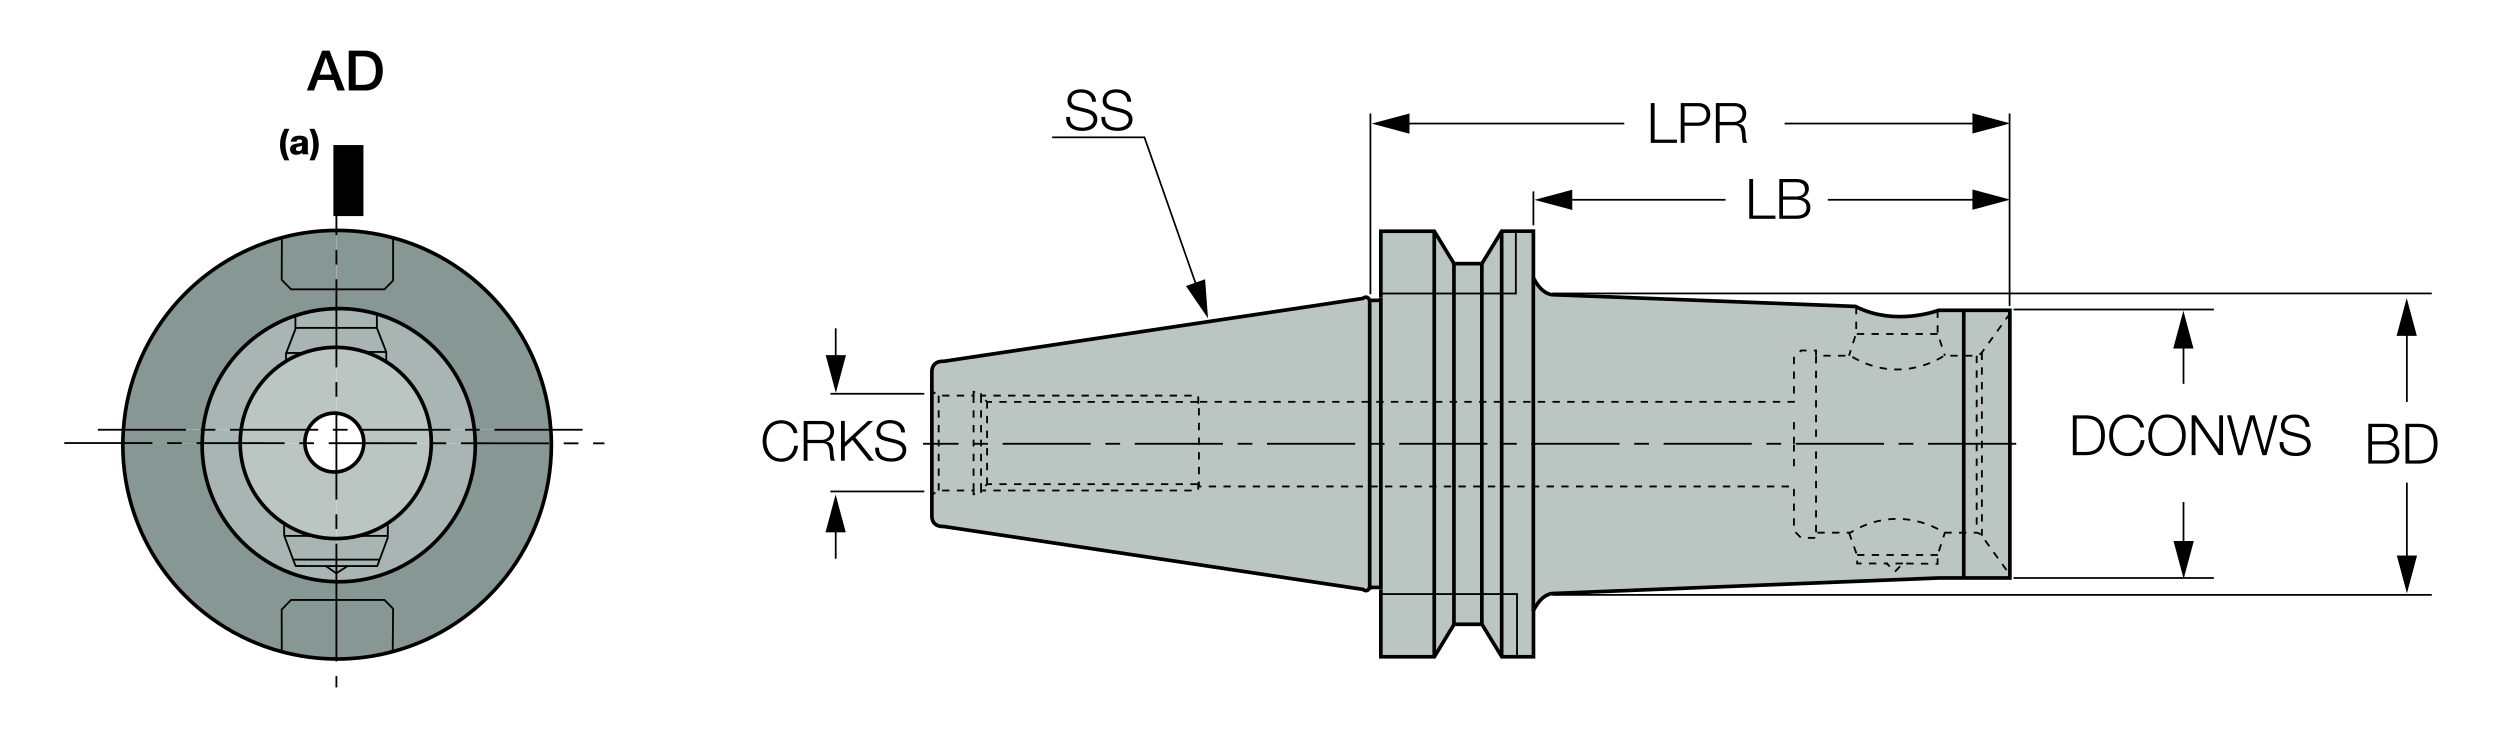 <?xml version="1.0" encoding="utf-8"?>
<!-- Generator: Adobe Illustrator 29.1.0, SVG Export Plug-In . SVG Version: 9.03 Build 55587)  -->
<svg version="1.1" xmlns="http://www.w3.org/2000/svg" xmlns:xlink="http://www.w3.org/1999/xlink" x="0px" y="0px"
	 viewBox="0 0 340.37 99.21" style="enable-background:new 0 0 340.37 99.21;" xml:space="preserve">
<style type="text/css">
	.st0{fill:#BBC5C2;}
	.st1{fill:url(#SVGID_1_);}
	.st2{fill:url(#SVGID_00000020370795050020650540000014376535590977957557_);}
	.st3{fill:url(#SVGID_00000163031777997283180760000014881888587501136050_);}
	.st4{fill:url(#SVGID_00000104671883414365457430000003851726671454187454_);}
	.st5{fill:url(#SVGID_00000155832413332137245090000007463423221217214392_);}
	.st6{fill:url(#SVGID_00000168800718561861723780000000663967658425064884_);}
	.st7{fill:url(#SVGID_00000146462631549119633750000000363966292410200746_);}
	.st8{fill:url(#SVGID_00000076564827468389646980000013736710950733286575_);}
	.st9{fill:url(#SVGID_00000075851622607722117920000003420787288923226813_);}
	.st10{fill:url(#SVGID_00000035526890685184474000000012132277132549272960_);}
	.st11{fill:url(#SVGID_00000012431140710523869310000005368720674753460389_);}
	.st12{fill:url(#SVGID_00000078024434576145416850000005226916079548685233_);}
	.st13{fill:url(#SVGID_00000179615239661841552950000011325694370518607250_);}
	.st14{fill:url(#SVGID_00000007388660468681947870000016383016741295462569_);}
	.st15{fill:url(#SVGID_00000119109064790218005320000003345851715143236270_);}
	.st16{fill:url(#SVGID_00000016759442293371162700000006633402427934694049_);}
	.st17{fill:url(#SVGID_00000054953538273517650650000009512634084929051553_);}
	.st18{fill:url(#SVGID_00000091702042643743993620000006256856980283466171_);}
	.st19{fill:none;stroke:#000000;stroke-width:0.5;stroke-miterlimit:3.864;}
	.st20{fill:none;stroke:#000000;stroke-width:0.25;}
	.st21{fill-rule:evenodd;clip-rule:evenodd;fill:none;stroke:#000000;stroke-width:0.5;stroke-miterlimit:3.864;}
	.st22{stroke:#000000;stroke-miterlimit:3.864;}
	
		.st23{fill-rule:evenodd;clip-rule:evenodd;fill:none;stroke:#000000;stroke-width:0.25;stroke-miterlimit:3.864;stroke-dasharray:12,2,2,2;}
	
		.st24{fill-rule:evenodd;clip-rule:evenodd;fill:none;stroke:#000000;stroke-width:0.25;stroke-miterlimit:3.864;stroke-dasharray:1,1;}
	.st25{fill:#879894;}
	.st26{fill:#A9B5B2;}
	.st27{fill:none;stroke:#000000;stroke-width:0.5;stroke-linecap:round;stroke-linejoin:round;}
	.st28{fill:none;stroke:#000000;stroke-width:0.25;stroke-miterlimit:3.864;stroke-dasharray:12,2,2,2;}
	.st29{fill:none;stroke:#000000;stroke-width:0.25;stroke-miterlimit:3.864;}
	.st30{fill:none;}
</style>
<g id="Foreground">
	<g id="XMLID_1_">
		<g>
			<path class="st0" d="M273.63,42.25V78.7h-9.72l-52.37,2.11c0,0-1.5-0.2-2.75,2.28V37.86c1.25,2.47,2.75,2.27,2.75,2.27
				l41.08,1.59c5.42,2.78,11.3,0.53,11.3,0.53H273.63z"/>
			<linearGradient id="SVGID_1_" gradientUnits="userSpaceOnUse" x1="208.772" y1="31.394" x2="208.772" y2="89.309">
				<stop  offset="0" style="stop-color:#687D78"/>
				<stop  offset="0.492" style="stop-color:#E3E7E6"/>
				<stop  offset="1" style="stop-color:#687D78"/>
			</linearGradient>
			<path class="st1" d="M208.78,83.08v6.22h-0.02v-5.79v-0.4C208.77,83.11,208.77,83.09,208.78,83.08z"/>
			<path class="st0" d="M208.76,83.12v0.4v5.79h-2.22v-8.43h-2.09V39.96h1.93v-8.48h2.38v6.35c0.01,0.01,0.01,0.03,0.02,0.04v45.22
				C208.77,83.09,208.77,83.11,208.76,83.12z"/>
			
				<linearGradient id="SVGID_00000047025857980081995420000006714398477242528910_" gradientUnits="userSpaceOnUse" x1="206.611" y1="31.395" x2="206.611" y2="89.308">
				<stop  offset="0" style="stop-color:#687D78"/>
				<stop  offset="0.492" style="stop-color:#E3E7E6"/>
				<stop  offset="1" style="stop-color:#687D78"/>
			</linearGradient>
			<path style="fill:url(#SVGID_00000047025857980081995420000006714398477242528910_);" d="M208.78,31.39v6.47
				c-0.01-0.01-0.01-0.03-0.02-0.04v-6.35h-2.38h-1.93l-0.01,0.02v-0.1H208.78z"/>
			<polygon class="st0" points="204.45,80.88 206.54,80.88 206.54,89.31 204.44,89.31 204.44,80.88 			"/>
			<rect x="204.45" y="31.48" class="st0" width="1.93" height="8.48"/>
			
				<linearGradient id="SVGID_00000044863810329636212690000014305252962717001131_" gradientUnits="userSpaceOnUse" x1="204.445" y1="31.396" x2="204.445" y2="89.309">
				<stop  offset="0" style="stop-color:#687D78"/>
				<stop  offset="0.492" style="stop-color:#E3E7E6"/>
				<stop  offset="1" style="stop-color:#687D78"/>
			</linearGradient>
			
				<rect x="204.44" y="39.96" style="fill:url(#SVGID_00000044863810329636212690000014305252962717001131_);" width="0.01" height="40.92"/>
			
				<linearGradient id="SVGID_00000009550965216572916200000009567957882002395057_" gradientUnits="userSpaceOnUse" x1="204.445" y1="31.396" x2="204.445" y2="89.309">
				<stop  offset="0" style="stop-color:#687D78"/>
				<stop  offset="0.492" style="stop-color:#E3E7E6"/>
				<stop  offset="1" style="stop-color:#687D78"/>
			</linearGradient>
			<polygon style="fill:url(#SVGID_00000009550965216572916200000009567957882002395057_);" points="204.45,31.48 204.45,39.96 
				204.44,39.96 204.44,31.5 			"/>
			
				<linearGradient id="SVGID_00000150793965855461053790000012500758039541745559_" gradientUnits="userSpaceOnUse" x1="201.851" y1="88.191" x2="204.368" y2="88.191">
				<stop  offset="0" style="stop-color:#687D78"/>
				<stop  offset="1" style="stop-color:#E3E7E6"/>
			</linearGradient>
			<polygon style="fill:url(#SVGID_00000150793965855461053790000012500758039541745559_);" points="204.36,89.28 204.36,89.31 
				203.02,87.07 			"/>
			<polygon class="st0" points="204.36,80.88 204.36,89.28 203.02,87.07 201.85,85.13 201.85,80.88 			"/>
			<rect x="201.85" y="39.96" class="st0" width="2.52" height="40.92"/>
			<polygon class="st0" points="204.36,31.62 204.36,39.96 201.85,39.96 201.85,35.81 202.93,33.97 			"/>
			
				<linearGradient id="SVGID_00000176042652010642017090000012211264607665824160_" gradientUnits="userSpaceOnUse" x1="201.852" y1="32.749" x2="204.368" y2="32.749">
				<stop  offset="0" style="stop-color:#687D78"/>
				<stop  offset="1" style="stop-color:#E3E7E6"/>
			</linearGradient>
			<polygon style="fill:url(#SVGID_00000176042652010642017090000012211264607665824160_);" points="204.36,31.53 204.36,31.62 
				202.93,33.97 			"/>
			
				<linearGradient id="SVGID_00000131339600503051344410000001532291234631872916_" gradientUnits="userSpaceOnUse" x1="201.785" y1="35.918" x2="201.785" y2="85.025">
				<stop  offset="0" style="stop-color:#687D78"/>
				<stop  offset="0.492" style="stop-color:#E3E7E6"/>
				<stop  offset="1" style="stop-color:#687D78"/>
			</linearGradient>
			<polygon style="fill:url(#SVGID_00000131339600503051344410000001532291234631872916_);" points="201.82,80.88 201.82,85.02 
				201.77,85.02 201.75,84.99 201.75,80.88 			"/>
			
				<linearGradient id="SVGID_00000054261925595761365000000009480641366473209510_" gradientUnits="userSpaceOnUse" x1="201.785" y1="35.915" x2="201.785" y2="85.025">
				<stop  offset="0" style="stop-color:#687D78"/>
				<stop  offset="0.492" style="stop-color:#E3E7E6"/>
				<stop  offset="1" style="stop-color:#687D78"/>
			</linearGradient>
			
				<rect x="201.75" y="39.96" style="fill:url(#SVGID_00000054261925595761365000000009480641366473209510_);" width="0.07" height="40.92"/>
			
				<linearGradient id="SVGID_00000064349499283457846580000017175967041553723787_" gradientUnits="userSpaceOnUse" x1="201.785" y1="35.917" x2="201.785" y2="85.025">
				<stop  offset="0" style="stop-color:#687D78"/>
				<stop  offset="0.492" style="stop-color:#E3E7E6"/>
				<stop  offset="1" style="stop-color:#687D78"/>
			</linearGradient>
			
				<rect x="201.75" y="35.92" style="fill:url(#SVGID_00000064349499283457846580000017175967041553723787_);" width="0.07" height="4.05"/>
			
				<linearGradient id="SVGID_00000060709838844665133580000012259098792515632768_" gradientUnits="userSpaceOnUse" x1="201.761" y1="36.358" x2="201.761" y2="85.025">
				<stop  offset="0" style="stop-color:#687D78"/>
				<stop  offset="0.492" style="stop-color:#E3E7E6"/>
				<stop  offset="1" style="stop-color:#687D78"/>
			</linearGradient>
			<polygon style="fill:url(#SVGID_00000060709838844665133580000012259098792515632768_);" points="201.75,84.99 201.77,85.02 
				201.75,85.02 			"/>
			
				<linearGradient id="SVGID_00000127009762024609209310000001711815193646723754_" gradientUnits="userSpaceOnUse" x1="199.852" y1="36.358" x2="199.852" y2="85.025">
				<stop  offset="0" style="stop-color:#687D78"/>
				<stop  offset="0.492" style="stop-color:#E3E7E6"/>
				<stop  offset="1" style="stop-color:#687D78"/>
			</linearGradient>
			
				<rect x="197.95" y="84.99" style="fill:url(#SVGID_00000127009762024609209310000001711815193646723754_);" width="3.8" height="0.03"/>
			<rect x="197.95" y="80.88" class="st0" width="3.8" height="4.11"/>
			<rect x="197.95" y="39.96" class="st0" width="3.8" height="40.92"/>
			<rect x="197.95" y="35.92" class="st0" width="3.8" height="4.05"/>
			<polygon class="st0" points="197.86,80.88 197.86,85.16 195.34,89.31 195.34,80.88 			"/>
			<rect x="195.34" y="39.96" class="st0" width="2.52" height="40.92"/>
			<polygon class="st0" points="197.86,35.83 197.86,39.96 195.34,39.96 195.34,31.59 196.16,32.93 			"/>
			
				<linearGradient id="SVGID_00000125568514965219122800000017380809724714274212_" gradientUnits="userSpaceOnUse" x1="197.857" y1="87.246" x2="195.339" y2="87.246">
				<stop  offset="0" style="stop-color:#687D78"/>
				<stop  offset="1" style="stop-color:#E3E7E6"/>
			</linearGradient>
			<polygon style="fill:url(#SVGID_00000125568514965219122800000017380809724714274212_);" points="197.86,85.16 195.34,89.34 
				195.34,89.31 			"/>
			
				<linearGradient id="SVGID_00000054266290568122786290000017277744672874124421_" gradientUnits="userSpaceOnUse" x1="197.857" y1="32.24" x2="195.338" y2="32.24">
				<stop  offset="0" style="stop-color:#687D78"/>
				<stop  offset="1" style="stop-color:#E3E7E6"/>
			</linearGradient>
			<polygon style="fill:url(#SVGID_00000054266290568122786290000017277744672874124421_);" points="196.16,32.93 195.34,31.59 
				195.34,31.55 			"/>
			<polygon class="st0" points="195.27,80.88 195.34,80.88 195.34,89.31 195.27,89.42 188,89.42 188,89.31 195.23,89.31 
				195.23,80.88 			"/>
			<rect x="188" y="80.88" class="st0" width="7.23" height="8.43"/>
			<polygon class="st0" points="195.23,39.96 195.23,80.88 188,80.88 188,80.26 188,80.02 188.02,80.02 188.02,41.03 188,41.03 
				188,40.89 188,40.51 188,39.96 			"/>
			<rect x="188" y="31.48" class="st0" width="7.23" height="8.48"/>
			
				<linearGradient id="SVGID_00000000194568973632725500000018180421904668999078_" gradientUnits="userSpaceOnUse" x1="191.611" y1="31.318" x2="191.611" y2="89.336">
				<stop  offset="0" style="stop-color:#687D78"/>
				<stop  offset="0.492" style="stop-color:#E3E7E6"/>
				<stop  offset="1" style="stop-color:#687D78"/>
			</linearGradient>
			
				<rect x="188" y="31.32" style="fill:url(#SVGID_00000000194568973632725500000018180421904668999078_);" width="7.23" height="0.16"/>
			
				<linearGradient id="SVGID_00000143603785931680029680000013040865092400014772_" gradientUnits="userSpaceOnUse" x1="188.01" y1="31.317" x2="188.01" y2="89.31">
				<stop  offset="0" style="stop-color:#687D78"/>
				<stop  offset="0.492" style="stop-color:#E3E7E6"/>
				<stop  offset="1" style="stop-color:#687D78"/>
			</linearGradient>
			<polygon style="fill:url(#SVGID_00000143603785931680029680000013040865092400014772_);" points="188.02,41.03 188.02,80.02 
				188,80.02 188,80 188,41.03 			"/>
			
				<linearGradient id="SVGID_00000008138479263059221740000004958881196887876279_" gradientUnits="userSpaceOnUse" x1="187.236" y1="40.096" x2="187.236" y2="80.013">
				<stop  offset="0" style="stop-color:#687D78"/>
				<stop  offset="0.492" style="stop-color:#E3E7E6"/>
				<stop  offset="1" style="stop-color:#687D78"/>
			</linearGradient>
			
				<rect x="186.48" y="80" style="fill:url(#SVGID_00000008138479263059221740000004958881196887876279_);" width="1.52" height="0.02"/>
			<rect x="186.48" y="41.03" class="st0" width="1.52" height="38.97"/>
			
				<linearGradient id="SVGID_00000044875506708623627090000009453635453642333857_" gradientUnits="userSpaceOnUse" x1="186.471" y1="40.096" x2="186.471" y2="80.013">
				<stop  offset="0" style="stop-color:#687D78"/>
				<stop  offset="0.492" style="stop-color:#E3E7E6"/>
				<stop  offset="1" style="stop-color:#687D78"/>
			</linearGradient>
			<path style="fill:url(#SVGID_00000044875506708623627090000009453635453642333857_);" d="M186.48,80v0.02h-0.01
				C186.48,80.01,186.48,80,186.48,80z"/>
			
				<linearGradient id="SVGID_00000140724498890284184940000016906587205976285621_" gradientUnits="userSpaceOnUse" x1="186.471" y1="41.028" x2="186.471" y2="80.016">
				<stop  offset="0" style="stop-color:#687D78"/>
				<stop  offset="0.492" style="stop-color:#E3E7E6"/>
				<stop  offset="1" style="stop-color:#687D78"/>
			</linearGradient>
			<path style="fill:url(#SVGID_00000140724498890284184940000016906587205976285621_);" d="M186.48,41.03V80c0,0,0,0.01-0.01,0.02
				L186.48,41.03L186.48,41.03z"/>
			<path class="st0" d="M186.48,40.89v0.13h-0.01v38.99c-0.04,0.11-0.31,0.7-0.93,0.24l-57.06-8.56c0,0-1.61,0.17-1.61-1.45v-9.66
				v-9.93c0-1.62,1.61-1.45,1.61-1.45l57.06-8.56C186.22,40.13,186.48,40.89,186.48,40.89z"/>
		</g>
		<g>
			<line class="st19" x1="208.76" y1="37.89" x2="208.76" y2="83.12"/>
			<path class="st19" d="M188,40.89h-1.52c0,0-0.26-0.77-0.94-0.26l-57.06,8.56c0,0-1.61-0.17-1.61,1.45v9.93v9.66
				c0,1.62,1.61,1.45,1.61,1.45l57.06,8.56c0.62,0.47,0.89-0.12,0.93-0.24c0.01-0.01,0.01-0.02,0.01-0.02H188"/>
			<path class="st19" d="M188,80.26v0.62v8.43v0.11h7.28l0.07-0.11l2.52-4.15l0.1-0.16h3.8l0.02,0.03l1.24,2.05l1.35,2.2l0.09,0.14
				h2.09h2.22v-0.11v-5.79v-0.4c0.01-0.01,0.01-0.03,0.02-0.04c1.25-2.48,2.75-2.28,2.75-2.28l52.37-2.11h9.72V42.25h-9.72
				c0,0-5.88,2.25-11.3-0.53l-41.08-1.59c0,0-1.5,0.2-2.75-2.27c-0.01-0.01-0.01-0.03-0.02-0.04v-6.35h-2.38h-1.93l-0.01,0.02
				l-0.08,0.12l-1.43,2.35l-1.18,1.93h-3.8l-1.8-2.96l-0.82-1.34l-0.07-0.11h-0.05H188v8.48v0.55"/>
			<polyline class="st19" points="204.45,31.48 204.45,39.96 204.45,80.88 204.45,89.25 			"/>
			<polyline class="st19" points="195.27,31.48 195.27,39.96 195.27,80.88 195.27,89.25 			"/>
			<polyline class="st19" points="197.95,35.88 197.95,35.9 197.95,35.92 197.95,39.96 197.95,80.88 197.95,84.99 197.95,85.02 
				197.95,85.03 			"/>
			<polyline class="st19" points="201.75,35.88 201.75,35.9 201.75,35.92 201.75,39.96 201.75,80.88 201.75,84.99 201.75,85.02 
				201.75,85.03 			"/>
			<polyline class="st20" points="206.38,31.48 206.38,39.96 204.45,39.96 204.44,39.96 204.36,39.96 201.85,39.96 201.82,39.96 
				201.75,39.96 197.95,39.96 197.86,39.96 195.34,39.96 195.27,39.96 195.23,39.96 188,39.96 			"/>
			<polyline class="st19" points="188,40.51 188,40.89 188,41.03 188,80 188,80.02 188,80.26 			"/>
			<polyline class="st19" points="186.48,40.82 186.48,40.89 186.48,41.03 186.48,80 186.48,80.02 186.48,80.26 			"/>
			<polyline class="st20" points="206.54,89.42 206.54,89.31 206.54,80.88 204.45,80.88 204.44,80.88 204.36,80.88 201.85,80.88 
				201.82,80.88 201.75,80.88 197.95,80.88 197.86,80.88 195.34,80.88 195.27,80.88 195.23,80.88 188,80.88 			"/>
		</g>
	</g>
	<line class="st21" x1="267.36" y1="42.29" x2="267.36" y2="78.66"/>
	<polygon class="st22" points="45.89,20.25 48.98,20.25 48.98,28.92 45.89,28.92 45.89,20.25 	"/>
</g>
<g id="Background">
	<line class="st23" x1="274.5" y1="60.42" x2="125.67" y2="60.42"/>
	<polyline class="st24" points="263.8,42.29 263.8,45.36 264.79,48.43 	"/>
	<polyline class="st24" points="252.72,41.79 252.72,45.36 251.74,48.43 	"/>
	<line class="st24" x1="263.8" y1="45.47" x2="252.79" y2="45.47"/>
	<line class="st24" x1="247.25" y1="48.48" x2="247.25" y2="60.42"/>
	<line class="st24" x1="244.24" y1="57.47" x2="244.24" y2="60.42"/>
	<line class="st24" x1="247.25" y1="72.46" x2="247.25" y2="60.53"/>
	<line class="st24" x1="244.24" y1="63.48" x2="244.24" y2="60.53"/>
	<line class="st24" x1="269.83" y1="48.01" x2="269.83" y2="72.94"/>
	<line class="st24" x1="269.12" y1="48.43" x2="269.12" y2="72.52"/>
	<path class="st24" d="M273.67,42.67l-3.84,5.31c0,0-0.33,0.46-0.79,0.45h-4.36c0,0-5.87,4.22-12.77,0h-4.66v-0.71h-2.03l-0.98,0.98
		v6.01h-81.01v11.52h81.01v6.02l0.98,0.98h2.03v-0.71h4.66c6.9-4.22,12.77,0,12.77,0h4.36c0.46-0.01,0.79,0.45,0.79,0.45l3.84,5.31"
		/>
	<polyline class="st24" points="251.74,72.52 252.85,75.65 252.85,76.72 256.88,76.72 257.99,77.83 259.07,76.72 263.8,76.76 
		263.8,75.59 264.79,72.52 	"/>
	<line class="st24" x1="263.84" y1="75.56" x2="252.76" y2="75.56"/>
	<line class="st24" x1="259.07" y1="76.72" x2="256.79" y2="76.72"/>
	<polyline class="st24" points="163.14,54.97 163.14,53.86 133.57,53.86 133.57,53.35 132.55,53.35 132.55,53.86 127.8,53.86 
		126.86,53.27 	"/>
	<polyline class="st24" points="163.06,54.72 134.39,54.72 133.54,53.86 	"/>
	<line class="st24" x1="134.39" y1="54.63" x2="134.39" y2="60.32"/>
	<line class="st24" x1="133.57" y1="53.86" x2="133.57" y2="60.32"/>
	<line class="st24" x1="132.55" y1="53.86" x2="132.55" y2="60.32"/>
	<line class="st24" x1="127.8" y1="53.86" x2="127.8" y2="60.32"/>
	<polyline class="st24" points="163.14,65.67 163.14,66.78 133.57,66.78 133.57,67.29 132.55,67.29 132.55,66.78 127.8,66.78 
		126.86,67.37 	"/>
	<polyline class="st24" points="163.06,65.92 134.39,65.92 133.54,66.78 	"/>
	<line class="st24" x1="134.39" y1="66.01" x2="134.39" y2="60.32"/>
	<line class="st24" x1="133.57" y1="66.78" x2="133.57" y2="60.32"/>
	<line class="st24" x1="132.55" y1="66.78" x2="132.55" y2="60.32"/>
	<line class="st24" x1="127.8" y1="66.78" x2="127.8" y2="60.32"/>
	<g id="XMLID_00000012470847594520688570000018216088770431776921_">
		<g>
			<path class="st25" d="M75.05,60.36c0,0.06,0,0.12,0,0.18c0,13.48-9.14,24.83-21.57,28.17l-0.02-0.09l0.05-5.74l-1.18-1.21H45.8
				V79.2c0.1,0.01,0.21,0.01,0.31,0.01c10.27,0,18.6-8.33,18.6-18.6c0-0.09,0-0.17-0.01-0.26L75.05,60.36z"/>
			<path class="st25" d="M75.05,60.36l-10.35-0.01c0-0.63-0.04-1.24-0.11-1.84h10.38C75.03,59.12,75.05,59.73,75.05,60.36z"/>
			<path class="st25" d="M51.31,42.75c-1.65-0.48-3.39-0.74-5.2-0.74c-0.1,0-0.21,0-0.31,0.01v-2.62h6.54l1.18-1.21V32.5l0.03-0.11
				c11.76,3.19,20.58,13.57,21.43,26.12H64.59C63.75,50.97,58.41,44.81,51.31,42.75z"/>
			<path class="st26" d="M51.69,76.19l1.11-2.99v-0.24h-3.88l-0.01-0.03c5.62-1.43,9.78-6.51,9.8-12.58h5.98
				c0.01,0.09,0.01,0.17,0.01,0.26c0,10.27-8.33,18.6-18.6,18.6c-0.1,0-0.21,0-0.31-0.01v-1.15v-0.01l1.5-0.96v-0.01h4.06
				L51.69,76.19z"/>
			<path class="st26" d="M64.71,60.35h-5.98c0-0.01,0-0.03,0-0.04c0-0.61-0.04-1.22-0.13-1.81h6
				C64.67,59.12,64.71,59.72,64.71,60.35z"/>
			<path class="st26" d="M64.59,58.51h-6c-0.53-3.89-2.8-7.25-6-9.24v-1.32l-0.01-0.03l-1.26-3.28v-1.89
				C58.41,44.81,63.75,50.97,64.59,58.51z"/>
			<path class="st0" d="M58.72,60.31c0,0.01,0,0.03,0,0.04l-9.2-0.01c0-0.03,0-0.07,0-0.09c0-0.62-0.14-1.22-0.4-1.74h9.46
				C58.69,59.1,58.72,59.7,58.72,60.31z"/>
			<path class="st0" d="M49.53,60.34l9.2,0.01c-0.02,6.07-4.18,11.15-9.8,12.58c-1,0.26-2.04,0.39-3.12,0.4v-9.07
				C47.86,64.11,49.48,62.43,49.53,60.34z"/>
			<path class="st0" d="M52.59,49.26c3.2,2,5.47,5.35,6,9.24h-9.46c-0.61-1.26-1.85-2.15-3.32-2.25V47.3
				c1.36,0.01,2.67,0.23,3.9,0.62C50.72,48.25,51.69,48.7,52.59,49.26z"/>
			<path class="st25" d="M53.55,32.38l-0.03,0.11v5.69l-1.18,1.21H45.8v-8.03c0.03,0,0.06,0,0.09,0
				C48.54,31.37,51.1,31.72,53.55,32.38z"/>
			<path class="st25" d="M52.34,81.68l1.18,1.21l-0.05,5.74l0.02,0.09c-2.42,0.66-4.97,1.01-7.6,1.01c-0.03,0-0.06,0-0.09,0v-8.04
				H52.34z"/>
			<path class="st26" d="M52.8,72.96v0.24l-1.11,2.99H45.8v-2.86c1.07-0.01,2.12-0.14,3.12-0.4l0.01,0.03H52.8z"/>
			<path class="st26" d="M52.59,47.94v1.32c-0.89-0.56-1.86-1.02-2.88-1.35h2.87L52.59,47.94z"/>
			<path class="st26" d="M51.31,44.64l1.26,3.28h-2.87c-1.24-0.39-2.55-0.61-3.9-0.62v-2.66H51.31z"/>
			<polygon class="st26" points="51.69,76.19 51.36,77.07 47.3,77.07 45.8,77.07 45.8,76.19 			"/>
			<path class="st26" d="M51.31,42.75v1.89H45.8v-2.62c0.1-0.01,0.21-0.01,0.31-0.01C47.92,42.01,49.66,42.26,51.31,42.75z"/>
			<polygon class="st26" points="47.3,77.07 47.3,77.08 45.8,78.04 45.8,77.07 			"/>
			<path class="st25" d="M45.8,81.68v8.04c-2.57-0.01-5.07-0.35-7.45-0.99l-0.01-5.74l1.27-1.31H45.8z"/>
			<path class="st25" d="M45.8,79.2v2.48h-6.18l-1.27,1.31l0.01,5.74c-12.46-3.32-21.64-14.68-21.64-28.19c0-0.08,0-0.14,0-0.22
				l10.82,0.01c-0.01,0.1-0.01,0.18-0.01,0.28C27.53,70.77,35.68,79.04,45.8,79.2z"/>
			<path class="st26" d="M45.8,78.05v1.15c-10.13-0.16-18.28-8.43-18.28-18.59c0-0.1,0-0.18,0.01-0.28h5.17
				c0.01,4.59,2.38,8.63,5.99,10.93v1.65l0.02,0.04l1.21,3.23l0.33,0.87l5.56,0.01V78.05L45.8,78.05z"/>
			<polygon class="st26" points="45.8,76.19 45.8,77.07 40.25,77.06 39.91,76.19 			"/>
			<path class="st26" d="M45.8,73.33v2.86h-5.89l-1.21-3.23h3.92c0.99,0.25,2.01,0.37,3.08,0.37C45.74,73.33,45.77,73.33,45.8,73.33
				z"/>
			<path class="st0" d="M38.69,71.27c-3.6-2.31-5.98-6.35-5.99-10.93l8.81,0.01c0.06,2.18,1.82,3.92,4.02,3.92
				c0.1,0,0.18,0,0.28-0.01v9.07c-0.03,0-0.07,0-0.1,0c-1.06,0-2.09-0.12-3.08-0.37C41.21,72.62,39.88,72.04,38.69,71.27z"/>
			<path class="st0" d="M41.32,48.06c1.38-0.49,2.85-0.76,4.39-0.76c0.03,0,0.07,0,0.1,0v8.96c-0.1-0.01-0.18-0.01-0.28-0.01
				c-1.6,0-2.97,0.92-3.62,2.26h-9.07c0.54-3.94,2.85-7.32,6.11-9.32C39.69,48.73,40.48,48.35,41.32,48.06z"/>
			<path class="st26" d="M45.8,44.64v2.66c-0.03,0-0.07,0-0.1,0c-1.54,0-3.01,0.27-4.39,0.76h-2.35l1.24-3.25v-0.17h0.04H45.8z"/>
			<path class="st26" d="M45.8,42.02v2.62h-5.55h-0.04V43l-0.01-0.03C41.97,42.38,43.85,42.04,45.8,42.02z"/>
			<path class="st25" d="M45.8,39.39v2.62c-1.96,0.03-3.83,0.36-5.6,0.96c-6.74,2.25-11.75,8.26-12.56,15.53H16.79
				c0.86-12.62,9.75-23.03,21.59-26.16l-0.04,5.75l1.27,1.3H45.8z"/>
			<path class="st25" d="M45.8,31.37v8.03h-6.18l-1.27-1.3l0.04-5.75C40.76,31.71,43.24,31.38,45.8,31.37z"/>
			<path class="st26" d="M42.63,72.96h-3.92l-0.02-0.04v-1.65C39.88,72.04,41.21,72.62,42.63,72.96z"/>
			<path class="st0" d="M32.84,58.51h9.07c-0.26,0.52-0.4,1.12-0.4,1.74c0,0.03,0,0.07,0,0.09l-8.81-0.01c0-0.01,0-0.01,0-0.02
				C32.7,59.7,32.74,59.1,32.84,58.51z"/>
			<path class="st26" d="M38.97,48.06h2.35c-0.84,0.29-1.62,0.67-2.38,1.13v-1.06L38.97,48.06z"/>
			<path class="st26" d="M38.97,48.06l-0.03,0.07v1.06c-3.26,2-5.57,5.38-6.11,9.32h-5.19c0.81-7.28,5.82-13.28,12.56-15.53
				L40.22,43v1.63v0.17L38.97,48.06z"/>
			<path class="st26" d="M27.65,58.51h5.19c-0.09,0.59-0.13,1.2-0.13,1.81c0,0.01,0,0.01,0,0.02h-5.17
				C27.53,59.71,27.57,59.11,27.65,58.51z"/>
			<path class="st25" d="M16.79,58.51h10.86c-0.08,0.6-0.11,1.21-0.11,1.82l-10.82-0.01C16.72,59.71,16.74,59.11,16.79,58.51z"/>
		</g>
		<g>
			<path class="st19" d="M38.36,88.73c-12.46-3.32-21.64-14.68-21.64-28.19c0-0.08,0-0.14,0-0.22c0.01-0.61,0.03-1.22,0.08-1.81
				c0.86-12.62,9.75-23.03,21.59-26.16c2.38-0.64,4.85-0.97,7.42-0.98c0.03,0,0.06,0,0.09,0c2.65,0,5.22,0.35,7.66,1.02
				c11.76,3.19,20.58,13.57,21.43,26.12c0.05,0.61,0.08,1.23,0.08,1.85c0,0.06,0,0.12,0,0.18c0,13.48-9.14,24.83-21.57,28.17
				c-2.42,0.66-4.97,1.01-7.6,1.01c-0.03,0-0.06,0-0.09,0C43.23,89.71,40.73,89.36,38.36,88.73z"/>
			<path class="st19" d="M45.8,79.2c-10.13-0.16-18.28-8.43-18.28-18.59c0-0.1,0-0.18,0.01-0.28c0-0.62,0.04-1.23,0.11-1.82
				c0.81-7.28,5.82-13.28,12.56-15.53c1.77-0.6,3.64-0.93,5.6-0.96c0.1-0.01,0.21-0.01,0.31-0.01c1.81,0,3.54,0.26,5.2,0.74
				c7.1,2.06,12.44,8.23,13.28,15.76c0.08,0.61,0.11,1.22,0.11,1.84c0.01,0.09,0.01,0.17,0.01,0.26c0,10.27-8.33,18.6-18.6,18.6
				C46.01,79.21,45.91,79.21,45.8,79.2z"/>
			<path class="st19" d="M32.7,60.33c0-0.01,0-0.01,0-0.02c0-0.61,0.04-1.22,0.13-1.81c0.54-3.94,2.85-7.32,6.11-9.32
				c0.75-0.46,1.54-0.84,2.38-1.13c1.38-0.49,2.85-0.76,4.39-0.76c0.03,0,0.07,0,0.1,0c1.36,0.01,2.67,0.23,3.9,0.62
				c1.02,0.33,1.99,0.79,2.88,1.35c3.2,2,5.47,5.35,6,9.24c0.1,0.59,0.13,1.2,0.13,1.81c0,0.01,0,0.03,0,0.04
				c-0.02,6.07-4.18,11.15-9.8,12.58c-1,0.26-2.04,0.39-3.12,0.4c-0.03,0-0.07,0-0.1,0c-1.06,0-2.09-0.12-3.08-0.37
				c-1.43-0.34-2.75-0.92-3.94-1.69C35.09,68.96,32.71,64.92,32.7,60.33z"/>
			<path class="st27" d="M41.51,60.34c0-0.03,0-0.07,0-0.09c0-0.62,0.14-1.22,0.4-1.74c0.65-1.34,2.02-2.26,3.62-2.26
				c0.1,0,0.18,0,0.28,0.01c1.47,0.1,2.72,0.99,3.32,2.25c0.26,0.52,0.4,1.12,0.4,1.74c0,0.03,0,0.07,0,0.09
				c-0.05,2.09-1.67,3.77-3.72,3.91c-0.1,0.01-0.18,0.01-0.28,0.01C43.33,64.26,41.57,62.52,41.51,60.34z"/>
			<polyline class="st28" points="79.32,58.51 74.98,58.51 64.59,58.51 58.59,58.51 49.13,58.51 45.8,58.51 41.91,58.51 
				32.84,58.51 27.65,58.51 16.79,58.51 12.2,58.51 			"/>
			<polyline class="st28" points="8.75,60.32 16.71,60.32 27.53,60.33 32.7,60.33 41.51,60.34 45.8,60.34 49.53,60.34 58.72,60.35 
				64.71,60.35 75.05,60.36 82.29,60.36 			"/>
			<polyline class="st29" points="38.38,32.34 38.38,32.34 38.35,38.09 39.62,39.39 45.8,39.39 52.34,39.39 53.52,38.19 53.52,32.5 
							"/>
			<polyline class="st28" points="45.8,78.05 45.8,79.2 45.8,81.68 45.8,89.72 45.8,93.59 			"/>
			<polyline class="st28" points="45.8,20.02 45.8,31.37 45.8,39.39 45.8,42.02 45.8,44.64 45.8,47.3 45.8,56.26 45.8,58.51 
				45.8,60.34 45.8,64.26 45.8,73.33 45.8,76.19 45.8,77.07 45.8,78.04 			"/>
			<polyline class="st29" points="40.22,43 40.22,44.64 40.22,44.81 38.97,48.06 38.94,48.12 38.94,49.19 38.94,49.32 			"/>
			<polyline class="st29" points="51.31,42.74 51.31,42.75 51.31,44.64 52.58,47.92 52.59,47.94 52.59,49.26 52.59,49.43 			"/>
			<polyline class="st29" points="40.26,44.64 45.8,44.64 51.31,44.64 			"/>
			<polyline class="st29" points="38.91,48.06 38.97,48.06 41.32,48.06 41.57,48.06 			"/>
			<line class="st29" x1="52.58" y1="47.92" x2="49.71" y2="47.92"/>
			<polyline class="st29" points="38.69,71.17 38.69,71.27 38.69,72.92 38.71,72.96 39.91,76.19 40.25,77.06 45.8,77.07 47.3,77.07 
				51.36,77.07 51.69,76.19 52.8,73.19 52.8,72.96 52.8,71.34 			"/>
			<polyline class="st29" points="39.91,76.19 45.8,76.19 51.69,76.19 51.7,76.19 			"/>
			<polyline class="st29" points="44.37,77.08 45.79,78.05 45.8,78.05 45.8,78.04 47.3,77.08 			"/>
			<polyline class="st29" points="38.36,88.77 38.36,88.73 38.35,82.99 39.62,81.68 45.8,81.68 52.34,81.68 53.52,82.88 
				53.47,88.62 			"/>
			<line class="st29" x1="48.93" y1="72.96" x2="52.8" y2="72.96"/>
			<polyline class="st29" points="38.67,72.96 38.71,72.96 42.63,72.96 42.94,72.96 			"/>
		</g>
	</g>
</g>
<g id="Guides">
	<g>
		<rect x="274.14" y="42.02" width="27.27" height="0.24"/>
	</g>
	<g>
		<rect x="274.14" y="78.57" width="27.27" height="0.24"/>
	</g>
	<g>
		<rect x="211.37" y="39.83" width="119.71" height="0.24"/>
	</g>
	<g>
		<rect x="211.37" y="80.87" width="119.71" height="0.24"/>
	</g>
	<g>
		<g>
			<rect x="297.16" y="46.51" width="0.24" height="5.75"/>
		</g>
		<g>
			<polygon points="298.64,47.45 297.26,42.3 295.88,47.45 			"/>
		</g>
	</g>
	<g>
		<g>
			<rect x="297.16" y="68.35" width="0.24" height="6.26"/>
		</g>
		<g>
			<polygon points="295.92,73.66 297.3,78.81 298.68,73.66 			"/>
		</g>
	</g>
	<g>
		<g>
			<rect x="327.57" y="44.79" width="0.24" height="9.94"/>
		</g>
		<g>
			<polygon points="329.05,45.73 327.67,40.58 326.29,45.73 			"/>
		</g>
	</g>
	<g>
		<g>
			<rect x="327.57" y="65.71" width="0.24" height="10.86"/>
		</g>
		<g>
			<polygon points="326.32,75.63 327.7,80.78 329.08,75.63 			"/>
		</g>
	</g>
	<g>
		<rect x="273.48" y="15.45" width="0.24" height="26.2"/>
	</g>
	<g>
		<rect x="186.46" y="15.45" width="0.24" height="24.61"/>
	</g>
	<g>
		<rect x="208.65" y="26.06" width="0.24" height="4.62"/>
	</g>
	<g>
		<g>
			<rect x="190.96" y="16.7" width="30.18" height="0.24"/>
		</g>
		<g>
			<polygon points="191.9,15.45 186.75,16.83 191.9,18.21 			"/>
		</g>
	</g>
	<g>
		<g>
			<rect x="242.97" y="16.7" width="26.51" height="0.24"/>
		</g>
		<g>
			<polygon points="268.54,18.18 273.69,16.8 268.54,15.42 			"/>
		</g>
	</g>
	<g>
		<g>
			<rect x="213.12" y="27.08" width="21.81" height="0.24"/>
		</g>
		<g>
			<polygon points="214.06,25.83 208.91,27.21 214.06,28.59 			"/>
		</g>
	</g>
	<g>
		<g>
			<rect x="248.85" y="27.08" width="20.63" height="0.24"/>
		</g>
		<g>
			<polygon points="268.54,28.56 273.69,27.18 268.54,25.8 			"/>
		</g>
	</g>
	<g>
		<g>
			<path d="M145.67,15.92c-0.02,1.12,0.78,1.46,1.77,1.46c0.57,0,1.44-0.31,1.44-1.1c0-0.62-0.62-0.86-1.12-0.98l-1.21-0.3
				c-0.64-0.16-1.22-0.46-1.22-1.31c0-0.53,0.34-1.53,1.87-1.53c1.07,0,2.01,0.58,2.01,1.69h-0.52c-0.03-0.83-0.71-1.25-1.48-1.25
				c-0.71,0-1.36,0.27-1.36,1.08c0,0.51,0.38,0.72,0.82,0.83l1.32,0.33c0.77,0.21,1.41,0.54,1.41,1.43c0,0.37-0.15,1.55-2.07,1.55
				c-1.28,0-2.23-0.58-2.16-1.9H145.67z"/>
		</g>
		<g>
			<path d="M150.46,15.92c-0.02,1.12,0.78,1.46,1.77,1.46c0.57,0,1.44-0.31,1.44-1.1c0-0.62-0.62-0.86-1.12-0.98l-1.21-0.3
				c-0.64-0.16-1.22-0.46-1.22-1.31c0-0.53,0.34-1.53,1.87-1.53c1.07,0,2.01,0.58,2.01,1.69h-0.52c-0.03-0.83-0.71-1.25-1.48-1.25
				c-0.71,0-1.36,0.27-1.36,1.08c0,0.51,0.38,0.72,0.82,0.83l1.32,0.33c0.77,0.21,1.41,0.54,1.41,1.43c0,0.37-0.15,1.55-2.07,1.55
				c-1.28,0-2.23-0.58-2.16-1.9H150.46z"/>
		</g>
	</g>
	<g>
		<g>
			<path d="M43.86,6.9h1.01l2.09,5.42h-1.02l-0.51-1.44h-2.16l-0.51,1.44h-0.98L43.86,6.9z M43.52,10.17h1.66l-0.81-2.33h-0.02
				L43.52,10.17z"/>
		</g>
		<g>
			<path d="M47.48,6.9h2.25c1.67,0,2.39,1.22,2.39,2.71s-0.72,2.71-2.39,2.71h-2.25V6.9z M48.43,11.55h0.93
				c1.49,0,1.81-0.85,1.81-1.94s-0.32-1.94-1.81-1.94h-0.93V11.55z"/>
		</g>
	</g>
	<g>
		<g>
			<polygon points="162.95,39.41 155.73,18.82 143.25,18.82 143.25,18.58 155.9,18.58 163.17,39.34 			"/>
		</g>
		<g>
			<polygon points="161.46,38.94 164.47,43.34 164.07,38.02 			"/>
		</g>
	</g>
	<g>
		<rect x="113.06" y="53.49" width="12.78" height="0.24"/>
	</g>
	<g>
		<rect x="113.06" y="66.79" width="12.78" height="0.24"/>
	</g>
	<g>
		<g>
			<rect x="113.66" y="44.7" width="0.24" height="4.59"/>
		</g>
		<g>
			<polygon points="112.42,48.35 113.8,53.5 115.18,48.35 			"/>
		</g>
	</g>
	<g>
		<g>
			<rect x="113.66" y="71.54" width="0.24" height="4.53"/>
		</g>
		<g>
			<polygon points="115.15,72.48 113.77,67.33 112.39,72.48 			"/>
		</g>
	</g>
	<g>
		<g>
			<path d="M39.39,17.54c-0.32,0.66-0.54,1.4-0.52,2.16c-0.01,0.73,0.2,1.47,0.52,2.13h-0.68c-0.39-0.77-0.58-1.32-0.59-2.13
				c0.01-0.85,0.2-1.4,0.59-2.16H39.39z"/>
		</g>
		<g>
			<path d="M39.59,19.3c0.01-0.32,0.17-0.53,0.39-0.66c0.22-0.12,0.5-0.17,0.78-0.17c0.58,0,1.15,0.13,1.15,0.83v1.08
				c0,0.21,0,0.44,0.09,0.63h-0.81c-0.03-0.08-0.04-0.15-0.05-0.23c-0.21,0.22-0.52,0.3-0.81,0.3c-0.47,0-0.84-0.24-0.84-0.75
				c0-0.8,0.87-0.74,1.44-0.86c0.14-0.03,0.21-0.08,0.21-0.23c0-0.19-0.22-0.26-0.39-0.26c-0.22,0-0.37,0.1-0.4,0.31H39.59z
				 M40.63,20.57c0.39,0,0.51-0.22,0.49-0.73c-0.11,0.07-0.32,0.09-0.5,0.13c-0.18,0.04-0.33,0.12-0.33,0.31
				C40.3,20.49,40.45,20.57,40.63,20.57z"/>
		</g>
		<g>
			<path d="M42.81,17.54c0.39,0.77,0.58,1.32,0.59,2.16c-0.01,0.81-0.2,1.36-0.59,2.13h-0.68c0.32-0.66,0.54-1.4,0.52-2.13
				c0.01-0.77-0.2-1.51-0.52-2.16H42.81z"/>
		</g>
	</g>
	<g>
		<g>
			<path d="M282.21,56.55h1.88c1.63,0.04,2.49,0.93,2.49,2.71s-0.86,2.67-2.49,2.71h-1.88V56.55z M282.73,61.53h1.1
				c1.56,0.01,2.23-0.65,2.23-2.27s-0.68-2.28-2.23-2.27h-1.1V61.53z"/>
		</g>
		<g>
			<path d="M291.38,58.19c-0.18-0.84-0.87-1.31-1.66-1.31c-1.44,0-2.04,1.2-2.04,2.39c0,1.18,0.61,2.39,2.04,2.39
				c1,0,1.64-0.77,1.74-1.74h0.52c-0.14,1.33-0.99,2.18-2.26,2.18c-1.71,0-2.56-1.34-2.56-2.83c0-1.48,0.85-2.83,2.56-2.83
				c1.03,0,2.04,0.62,2.18,1.76H291.38z"/>
		</g>
		<g>
			<path d="M295.04,56.43c1.7,0,2.55,1.34,2.55,2.83c0,1.48-0.85,2.83-2.55,2.83c-1.71,0-2.56-1.34-2.56-2.83
				C292.48,57.78,293.33,56.43,295.04,56.43z M295.04,61.64c1.43,0,2.04-1.2,2.04-2.39c0-1.18-0.61-2.39-2.04-2.39
				c-1.44,0-2.04,1.2-2.04,2.39C292.99,60.44,293.6,61.64,295.04,61.64z"/>
		</g>
		<g>
			<path d="M298.39,56.55h0.58l3.16,4.59h0.01v-4.59h0.52v5.42h-0.58l-3.16-4.59h-0.01v4.59h-0.52V56.55z"/>
		</g>
		<g>
			<path d="M303.2,56.55h0.55l1.23,4.75H305l1.32-4.75h0.65l1.33,4.75h0.01l1.24-4.75h0.52l-1.5,5.42h-0.55l-1.37-4.85h-0.01
				l-1.37,4.85h-0.56L303.2,56.55z"/>
		</g>
		<g>
			<path d="M310.88,60.19c-0.02,1.12,0.78,1.46,1.77,1.46c0.57,0,1.44-0.31,1.44-1.1c0-0.62-0.62-0.86-1.12-0.98l-1.21-0.3
				c-0.64-0.16-1.22-0.46-1.22-1.31c0-0.53,0.34-1.53,1.87-1.53c1.07,0,2.01,0.58,2.01,1.69h-0.52c-0.03-0.83-0.71-1.25-1.48-1.25
				c-0.71,0-1.36,0.27-1.36,1.08c0,0.51,0.38,0.72,0.82,0.83l1.32,0.33c0.77,0.21,1.4,0.54,1.4,1.43c0,0.37-0.15,1.55-2.07,1.55
				c-1.28,0-2.23-0.58-2.16-1.9H310.88z"/>
		</g>
	</g>
	<g>
		<g>
			<path d="M322.43,57.7h2.29c0.91,0,1.74,0.32,1.74,1.33c0,0.57-0.38,1.09-0.94,1.22v0.01c0.7,0.09,1.15,0.62,1.15,1.32
				c0,0.52-0.18,1.54-1.94,1.54h-2.29V57.7z M322.95,60.08h1.78c0.83,0,1.22-0.41,1.22-0.92c0-0.68-0.42-1.02-1.22-1.02h-1.78V60.08
				z M322.95,62.68h1.78c0.77,0.01,1.43-0.25,1.43-1.12c0-0.69-0.52-1.05-1.43-1.05h-1.78V62.68z"/>
		</g>
		<g>
			<path d="M327.5,57.7h1.88c1.63,0.04,2.49,0.93,2.49,2.71s-0.86,2.67-2.49,2.71h-1.88V57.7z M328.02,62.68h1.1
				c1.56,0.01,2.23-0.65,2.23-2.27s-0.68-2.28-2.23-2.27h-1.1V62.68z"/>
		</g>
	</g>
	<g>
		<g>
			<path d="M238.16,24.37h0.52v4.98h3.04v0.44h-3.56V24.37z"/>
		</g>
		<g>
			<path d="M242.24,24.37h2.29c0.91,0,1.74,0.32,1.74,1.33c0,0.57-0.38,1.09-0.94,1.22v0.01c0.7,0.09,1.15,0.62,1.15,1.32
				c0,0.52-0.18,1.54-1.94,1.54h-2.29V24.37z M242.75,26.75h1.78c0.83,0,1.22-0.41,1.22-0.92c0-0.68-0.42-1.02-1.22-1.02h-1.78
				V26.75z M242.75,29.35h1.78c0.77,0.01,1.43-0.25,1.43-1.12c0-0.69-0.52-1.05-1.43-1.05h-1.78V29.35z"/>
		</g>
	</g>
	<g>
		<g>
			<path d="M224.75,14.03h0.52v4.98h3.04v0.44h-3.56V14.03z"/>
		</g>
		<g>
			<path d="M228.83,14.03h2.41c0.97,0,1.61,0.57,1.61,1.55c0,0.98-0.64,1.55-1.61,1.55h-1.89v2.32h-0.52V14.03z M229.35,16.69h1.78
				c0.71,0,1.21-0.36,1.21-1.11c0-0.74-0.49-1.11-1.21-1.11h-1.78V16.69z"/>
		</g>
		<g>
			<path d="M233.62,14.03h2.48c0.9,0,1.65,0.43,1.65,1.41c0,0.68-0.36,1.25-1.06,1.38v0.02c0.71,0.09,0.91,0.58,0.95,1.22
				c0.02,0.37,0.02,1.12,0.25,1.39h-0.57c-0.13-0.21-0.13-0.62-0.14-0.84c-0.05-0.76-0.11-1.6-1.09-1.56h-1.96v2.41h-0.52V14.03z
				 M234.13,16.6h1.93c0.63,0,1.17-0.4,1.17-1.06c0-0.66-0.4-1.08-1.17-1.08h-1.93V16.6z"/>
		</g>
	</g>
	<g>
		<g>
			<path d="M108.05,58.96c-0.18-0.84-0.87-1.31-1.66-1.31c-1.44,0-2.04,1.2-2.04,2.39c0,1.18,0.61,2.39,2.04,2.39
				c1,0,1.64-0.77,1.74-1.74h0.52c-0.14,1.33-0.99,2.18-2.26,2.18c-1.71,0-2.56-1.34-2.56-2.83c0-1.48,0.85-2.83,2.56-2.83
				c1.03,0,2.04,0.62,2.18,1.76H108.05z"/>
		</g>
		<g>
			<path d="M109.43,57.31h2.48c0.9,0,1.65,0.43,1.65,1.41c0,0.68-0.36,1.25-1.06,1.38v0.02c0.71,0.09,0.91,0.58,0.95,1.22
				c0.02,0.37,0.02,1.12,0.25,1.39h-0.57c-0.13-0.21-0.13-0.62-0.14-0.84c-0.05-0.76-0.11-1.6-1.09-1.56h-1.96v2.41h-0.52V57.31z
				 M109.95,59.89h1.93c0.63,0,1.17-0.4,1.17-1.06c0-0.66-0.4-1.08-1.17-1.08h-1.93V59.89z"/>
		</g>
		<g>
			<path d="M114.5,57.31h0.52v2.92l3.15-2.92h0.7l-2.42,2.24l2.54,3.18h-0.67l-2.26-2.83l-1.04,0.96v1.86h-0.52V57.31z"/>
		</g>
		<g>
			<path d="M119.67,60.95c-0.02,1.12,0.78,1.46,1.77,1.46c0.57,0,1.44-0.31,1.44-1.1c0-0.62-0.62-0.86-1.12-0.98l-1.21-0.3
				c-0.64-0.16-1.22-0.46-1.22-1.31c0-0.53,0.34-1.53,1.87-1.53c1.07,0,2.01,0.58,2.01,1.69h-0.52c-0.03-0.83-0.71-1.25-1.48-1.25
				c-0.71,0-1.36,0.27-1.36,1.08c0,0.51,0.38,0.72,0.82,0.83l1.32,0.33c0.77,0.21,1.4,0.54,1.4,1.43c0,0.37-0.15,1.55-2.07,1.55
				c-1.28,0-2.23-0.58-2.16-1.9H119.67z"/>
		</g>
	</g>
</g>
<g id="מסגרת">
	<rect x="33.12" y="2.48" class="st30" width="245.06" height="94.25"/>
</g>
</svg>
